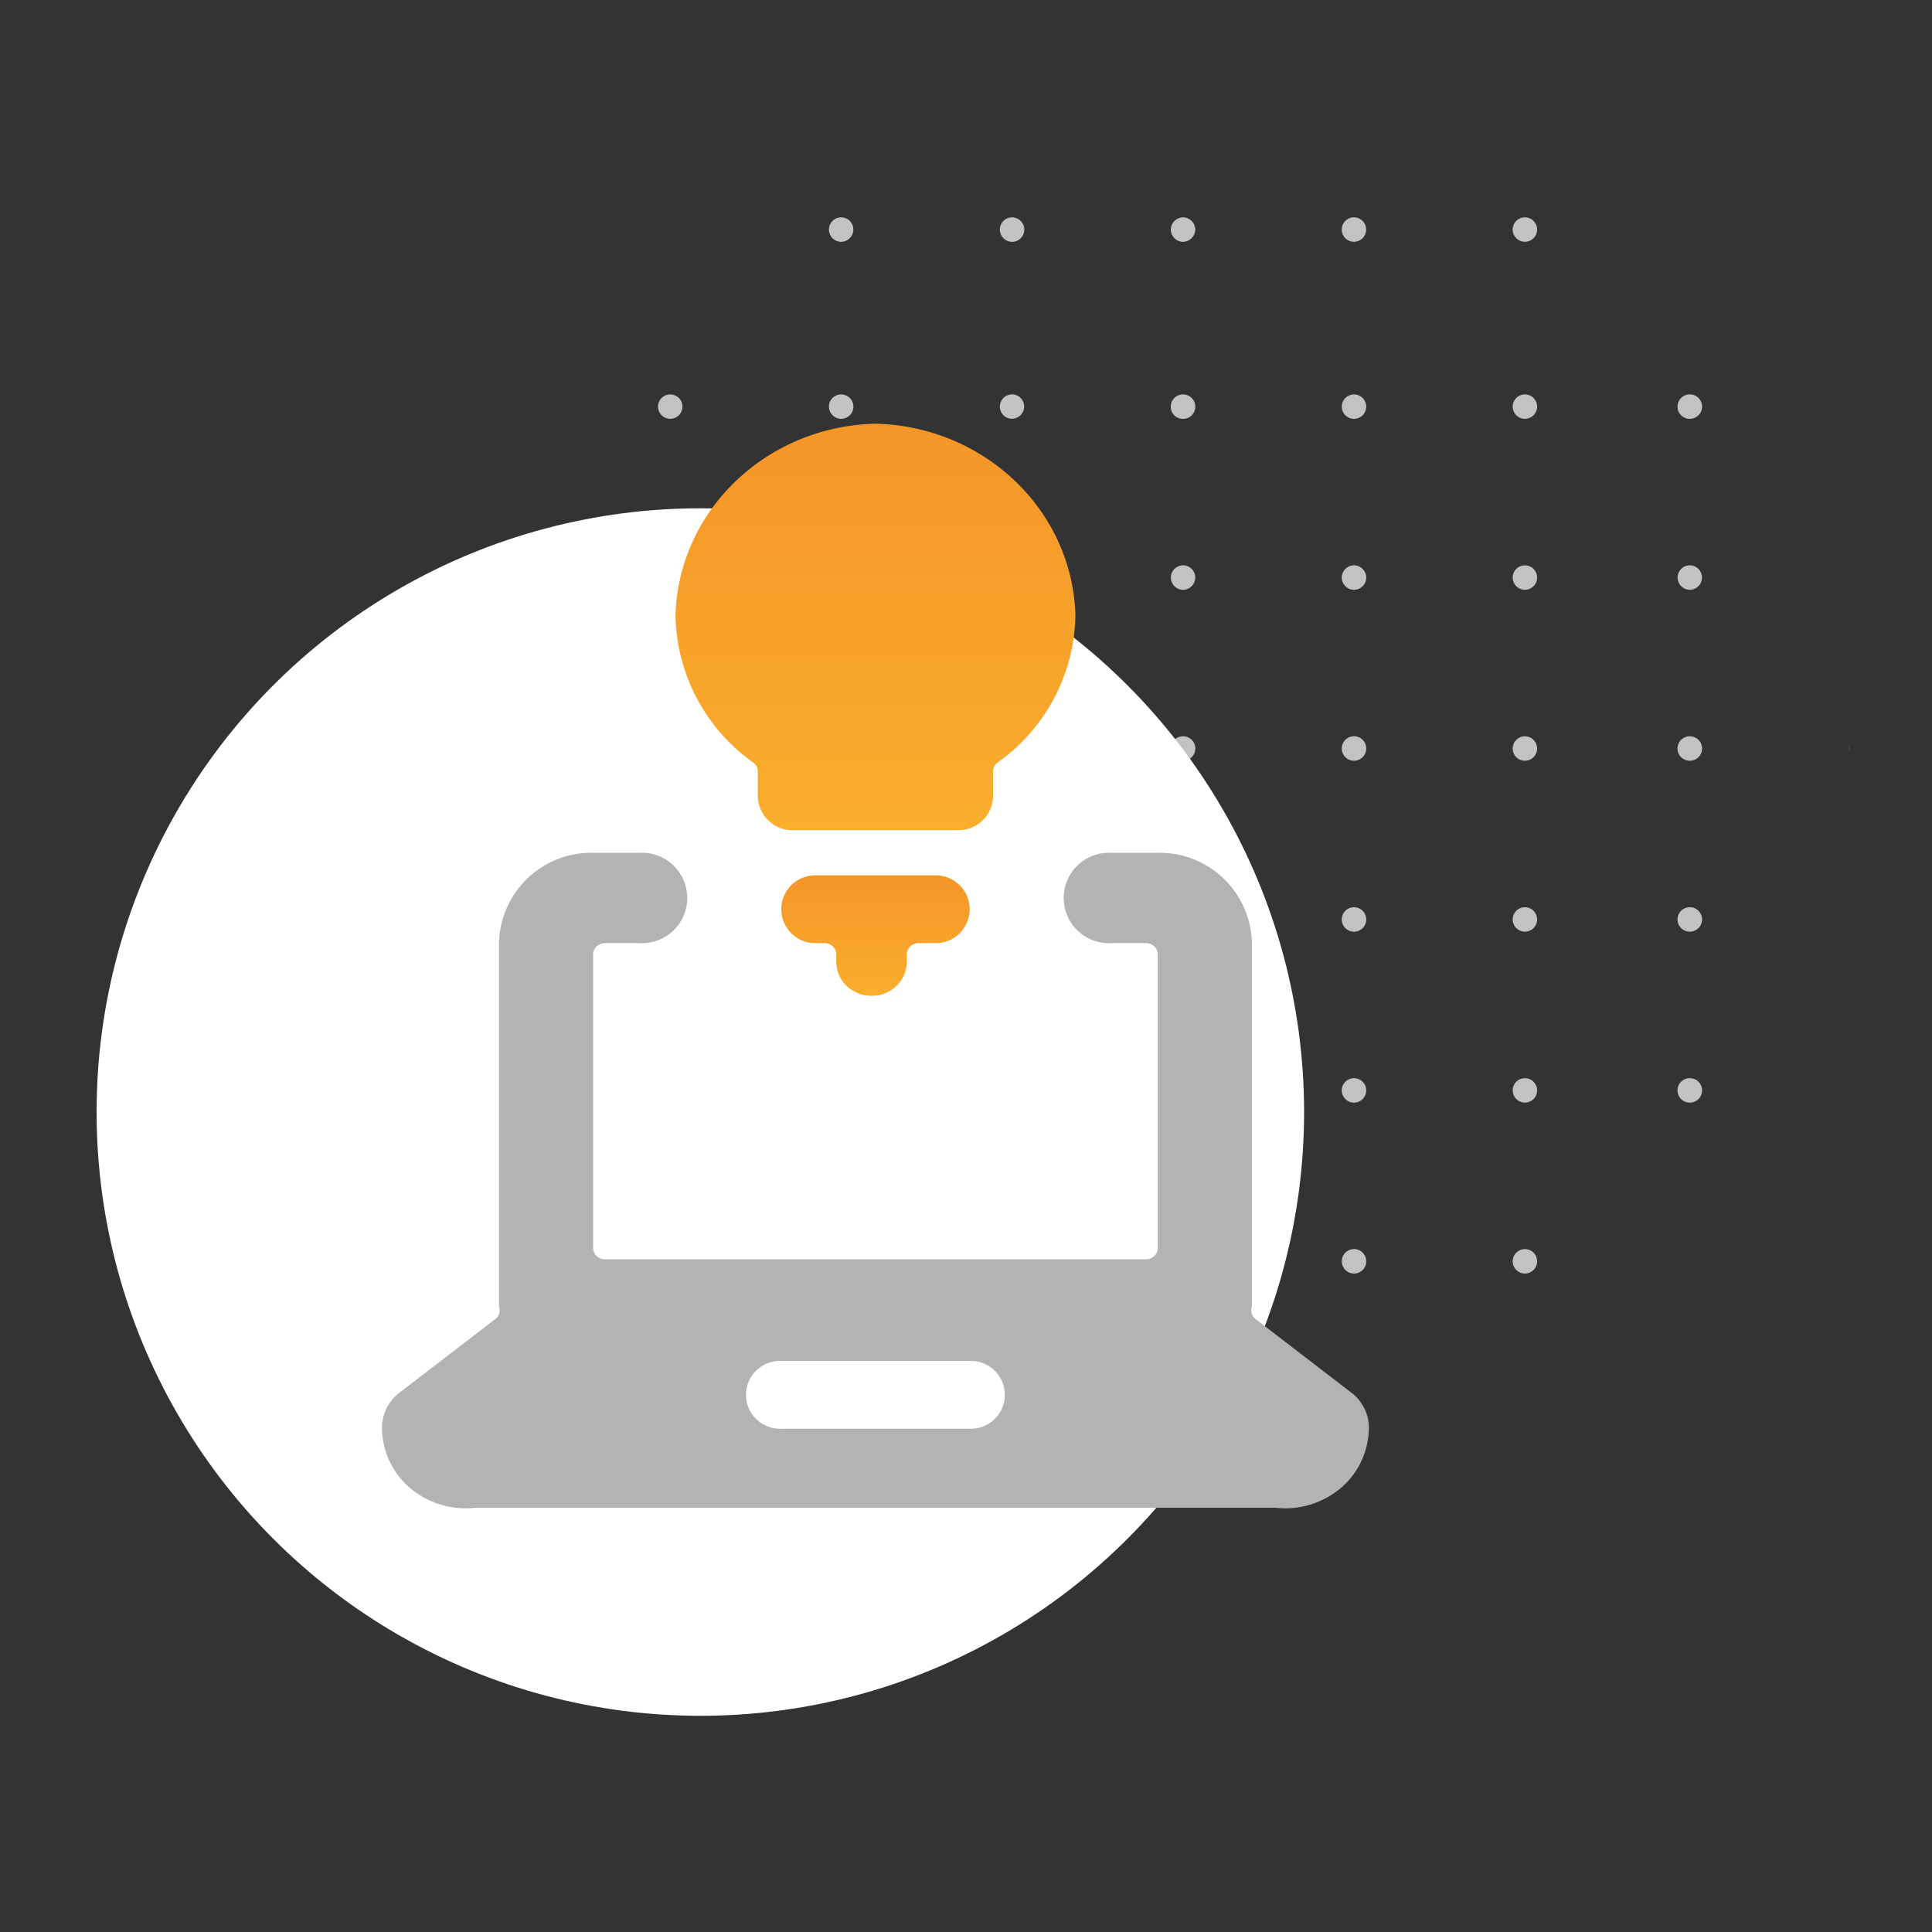 <svg xmlns="http://www.w3.org/2000/svg" xmlns:xlink="http://www.w3.org/1999/xlink" width="160" height="160" viewBox="0 0 160 160">
  <rect x="0" y="0" width="160" height="160" fill="#333333" stroke="none"/>
  <defs>
    <linearGradient id="linear-gradient" x1="0.5" y1="1" x2="0.5" y2="-0.622" gradientUnits="objectBoundingBox">
      <stop offset="0" stop-color="#f9ae2c"/>
      <stop offset="1" stop-color="#f28626"/>
    </linearGradient>
  </defs>
  <g id="Group_144" data-name="Group 144" transform="translate(-752 -576)">
    <g id="Group_143" data-name="Group 143" transform="translate(208)">
      <g id="Group_50" data-name="Group 50" transform="translate(416 -16)">
        <rect id="Rectangle_15" data-name="Rectangle 15" width="160" height="160" transform="translate(128 592)" fill="none"/>
        <g id="Background_elements-gray" data-name="Background elements-gray" transform="translate(136 610)">
          <path id="Combined_Shape" data-name="Combined Shape" d="M70.784,86.458A1.011,1.011,0,1,1,71.8,87.469,1.012,1.012,0,0,1,70.784,86.458Zm-27.3,1.012h-.049a1.012,1.012,0,0,1,0-2.022h.1a1.012,1.012,0,0,1,0,2.022Zm-14.872-.3a1.011,1.011,0,0,1,.715-1.726,1.019,1.019,0,0,1,.716.3,1.012,1.012,0,0,1-1.431,1.431Zm-14.453-.715a1.013,1.013,0,0,1,1.727-.715,1,1,0,0,1,.3.715,1.011,1.011,0,1,1-2.022,0Zm42.765.714a1.013,1.013,0,1,1,.716.3A1.007,1.007,0,0,1,56.922,87.171ZM85.447,73.312H85.4a1.012,1.012,0,0,1,0-2.022h.1a1.012,1.012,0,0,1,0,2.022ZM70.784,72.3A1.011,1.011,0,1,1,71.8,73.312,1.012,1.012,0,0,1,70.784,72.3Zm-13.862.715a1.013,1.013,0,1,1,.716.3A1.009,1.009,0,0,1,56.922,73.015Zm-13.441.3h-.049a1.012,1.012,0,0,1,0-2.022h.1a1.012,1.012,0,0,1,0,2.022ZM14.157,72.3a1.013,1.013,0,0,1,1.727-.715,1,1,0,0,1,.3.715,1.011,1.011,0,1,1-2.022,0ZM0,72.3a1.013,1.013,0,0,1,1.727-.715,1,1,0,0,1,.3.715A1.011,1.011,0,1,1,0,72.3Zm29.153.909a.994.994,0,0,1,.007-1.988h.008a.994.994,0,0,1-.009,1.988ZM85.447,59.155H85.4a1.012,1.012,0,0,1,0-2.022h.1a1.012,1.012,0,0,1,0,2.022ZM70.784,58.145A1.011,1.011,0,1,1,71.8,59.155,1.012,1.012,0,0,1,70.784,58.145Zm-13.862.714a1.013,1.013,0,1,1,.716.3A1.008,1.008,0,0,1,56.922,58.858Zm-13.441.3h-.049a1.012,1.012,0,0,1,0-2.022h.1a1.012,1.012,0,0,1,0,2.022ZM14.157,58.145a1.013,1.013,0,0,1,1.727-.716,1,1,0,0,1,.3.716,1.011,1.011,0,0,1-2.022,0ZM0,58.145a1.013,1.013,0,0,1,1.727-.716,1.013,1.013,0,0,1-.715,1.727A1.012,1.012,0,0,1,0,58.145ZM29.15,59a.994.994,0,0,1-.986-1,1,1,0,0,1,.993-.986h.008A.994.994,0,0,1,29.158,59ZM28.61,44.7a1.011,1.011,0,0,1,.715-1.726,1.019,1.019,0,0,1,.716.3A1.012,1.012,0,1,1,28.61,44.7Zm56.837.3H85.4a1.012,1.012,0,0,1,0-2.022h.1A1.012,1.012,0,0,1,85.5,45ZM70.784,43.987A1.011,1.011,0,1,1,71.8,45,1.012,1.012,0,0,1,70.784,43.987ZM56.922,44.7a1.013,1.013,0,1,1,.716.3A1.008,1.008,0,0,1,56.922,44.7ZM43.482,45h-.049a1.012,1.012,0,0,1,0-2.022h.1a1.012,1.012,0,0,1,0,2.022ZM14.157,43.987a1.013,1.013,0,0,1,1.727-.716,1,1,0,0,1,.3.716,1.011,1.011,0,0,1-2.022,0ZM0,43.987a1.013,1.013,0,0,1,1.727-.716A1.013,1.013,0,0,1,1.012,45,1.012,1.012,0,0,1,0,43.987Zm98.607-.176c0,.095,0,.192,0,.287,0,.022,0,.047,0,.07A1,1,0,0,1,98.607,43.811ZM85.447,30.842H85.4a1.013,1.013,0,0,1,0-2.023h.1a1.013,1.013,0,0,1,0,2.023ZM70.784,29.831A1.011,1.011,0,1,1,71.8,30.842,1.012,1.012,0,0,1,70.784,29.831Zm-27.3,1.012h-.049a1.013,1.013,0,0,1,0-2.023h.1a1.013,1.013,0,0,1,0,2.023ZM14.157,29.831a1.011,1.011,0,1,1,1.011,1.012A1.012,1.012,0,0,1,14.157,29.831ZM0,29.831a1.011,1.011,0,1,1,1.012,1.012A1.012,1.012,0,0,1,0,29.831Zm56.922.714a1.013,1.013,0,1,1,.716.3A1.007,1.007,0,0,1,56.922,30.544Zm-27.777.07a.994.994,0,0,1,.007-1.988h.008a.994.994,0,0,1-.007,1.988Zm56.3-13.929H85.4a1.012,1.012,0,0,1,0-2.022h.1a1.012,1.012,0,0,1,0,2.022ZM70.784,15.674A1.011,1.011,0,1,1,71.8,16.685,1.012,1.012,0,0,1,70.784,15.674Zm-13.862.714a1.011,1.011,0,1,1,.717.3A1.007,1.007,0,0,1,56.922,16.387Zm-13.441.3h-.049a1.012,1.012,0,0,1,0-2.022h.1a1.012,1.012,0,0,1,0,2.022Zm-14.872-.3a1.011,1.011,0,0,1,.715-1.726,1.019,1.019,0,0,1,.716.3,1.012,1.012,0,0,1-1.431,1.431Zm-14.453-.715a1.013,1.013,0,0,1,1.727-.715,1,1,0,0,1,.3.715,1.011,1.011,0,1,1-2.022,0ZM0,15.674a1.013,1.013,0,0,1,1.727-.715,1,1,0,0,1,.3.715,1.011,1.011,0,1,1-2.022,0ZM71.08,1.726a1.011,1.011,0,1,1,1.1.22,1.014,1.014,0,0,1-1.1-.22Zm-14.158,0a1.011,1.011,0,1,1,1.1.22,1.013,1.013,0,0,1-1.1-.22Zm-13.441.3h-.049a1.032,1.032,0,0,1-.963-1.011A1.032,1.032,0,0,1,43.433,0h.1a1.032,1.032,0,0,1,.963,1.012,1.032,1.032,0,0,1-.963,1.011Zm-14.872-.3A1.011,1.011,0,0,1,29.325,0a1.019,1.019,0,0,1,.716.3,1.013,1.013,0,0,1-.329,1.651,1.013,1.013,0,0,1-1.1-.22Zm-13.441.3a1.019,1.019,0,0,1-.715-.3,1.011,1.011,0,1,1,1.1.22,1,1,0,0,1-.385.076Z" transform="translate(46.491)" fill="#c2c2c2"/>
          <circle id="Oval" cx="50" cy="50" r="50" transform="translate(0 24.095)" fill="#fff"/>
        </g>
      </g>
    </g>
    <g id="laptop-idea" transform="translate(783.631 611.088)">
      <path id="Shape_64" d="M121.87,95.74l7.914,6.079a3.672,3.672,0,0,1,1.442,3.333,6.558,6.558,0,0,1-2.465,4.706,7.121,7.121,0,0,1-5.258,1.5H57.26a7.121,7.121,0,0,1-5.257-1.5,6.554,6.554,0,0,1-2.467-4.7,3.649,3.649,0,0,1,1.438-3.333l7.918-6.083a.915.915,0,0,0,.351-.913,1.293,1.293,0,0,1-.035-.3V64.6A7.642,7.642,0,0,1,67,57.12h3.9a3.744,3.744,0,1,1,0,7.482H67.976a.991.991,0,0,0-.69.273.913.913,0,0,0-.284.662V89.852a.955.955,0,0,0,.974.935h44.812a.955.955,0,0,0,.974-.935V65.537a.913.913,0,0,0-.284-.662.991.991,0,0,0-.69-.273h-2.922a3.744,3.744,0,1,1,0-7.482h3.9a7.642,7.642,0,0,1,7.793,7.482V94.528a1.291,1.291,0,0,1-.035.3A.919.919,0,0,0,121.87,95.74Zm-23.7,9.075a2.808,2.808,0,1,0,0-5.611H82.588a2.808,2.808,0,1,0,0,5.611Z" transform="translate(-49.512 -21.583)" fill="#b3b3b3" fill-rule="evenodd"/>
      <path id="Shape_65" d="M62.18,76.056a.919.919,0,0,1,.39.748v2.057a2.866,2.866,0,0,0,2.922,2.806H79.13a2.866,2.866,0,0,0,2.922-2.806V76.8a.919.919,0,0,1,.39-.748A15.254,15.254,0,0,0,88.872,63.9c-.228-8.688-7.51-15.68-16.561-15.9-9.05.219-16.333,7.21-16.561,15.9A15.254,15.254,0,0,0,62.18,76.056Z" transform="translate(-31.441 -48)" fill="url(#linear-gradient)"/>
      <path id="Shape_66" d="M65.47,67.573a2.866,2.866,0,0,0,2.923-2.806v-.621a.913.913,0,0,1,.284-.662.991.991,0,0,1,.69-.273h1.3a2.808,2.808,0,1,0,0-5.611H60.922a2.808,2.808,0,1,0,0,5.611h.651a.99.99,0,0,1,.69.273.913.913,0,0,1,.284.662v.621a2.75,2.75,0,0,0,.856,1.984A2.986,2.986,0,0,0,65.47,67.573Z" transform="translate(-24.923 -20.192)" fill="url(#linear-gradient)"/>
    </g>
  </g>
</svg>
